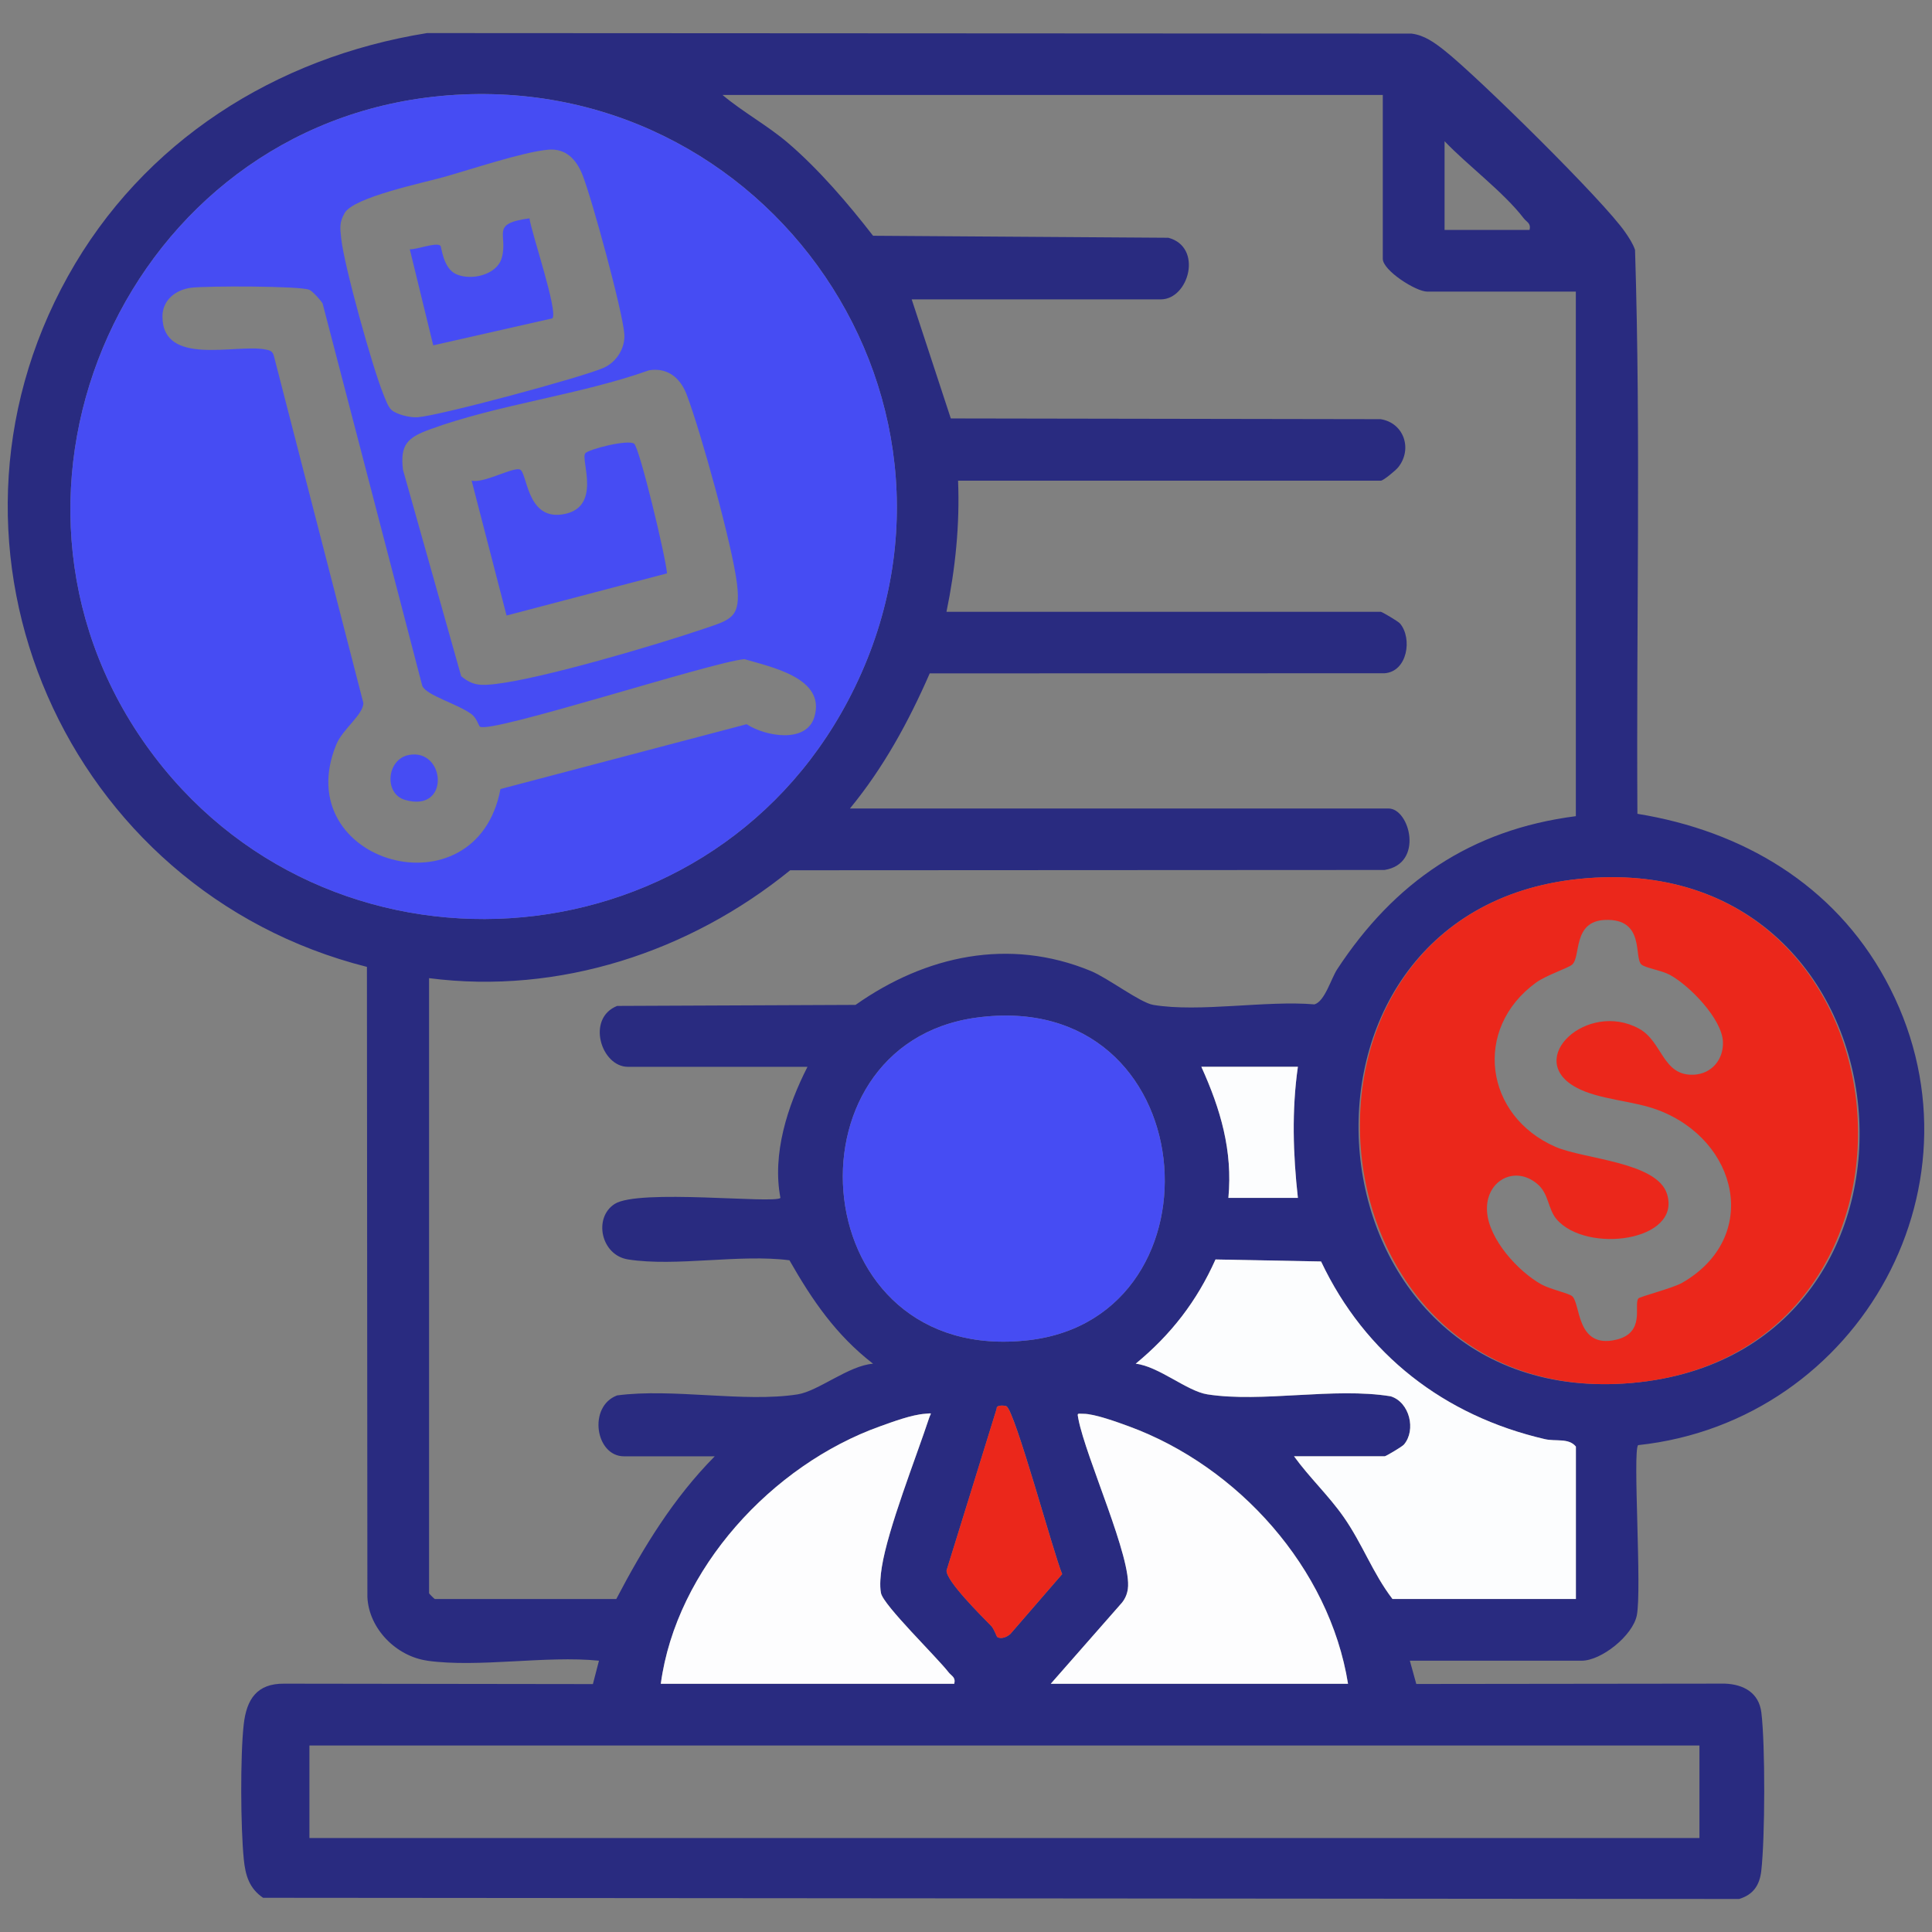<?xml version="1.0" encoding="UTF-8"?>
<svg xmlns="http://www.w3.org/2000/svg" version="1.1" viewBox="0 0 375 375">
  <rect x="0" y="0" width="375" height="375" fill="#808080" stroke="none"/>
  <path fill="#292b80" d="M82.92,322.33c-6.02-.85-11.34-6.21-11.61-12.36l-.09-122.3C12.92,172.95-16.45,106.83,13.2,53.59,27.75,27.46,53.45,11.15,82.88,6.42l191.08.1c2.52.3,4.53,1.79,6.44,3.3,6.28,4.95,30.98,29.25,35.09,35.31.73,1.07,1.45,2.14,1.87,3.38,1.14,36.38.23,72.99.46,109.45,20.42,3.31,38.1,13.76,48.14,32.14,21.23,38.87-4.79,85.78-48.01,90.4-1.07,1.26.76,28.12-.25,33.06-.79,3.9-6.86,8.78-10.7,8.78h-33.35l1.25,4.52,59.87-.07c3.65.13,6.64,1.76,7.11,5.62.77,6.32.72,24.36-.02,30.74-.32,2.77-1.55,4.61-4.3,5.44l-286.49-.23c-2.69-1.82-3.44-4.35-3.75-7.48-.62-6.17-.7-20.09-.01-26.19.55-4.86,2.55-7.94,7.84-7.89l59.93.08,1.18-4.54c-10.32-1.04-23.37,1.4-33.35,0ZM85.38,18.65C24.96,24.42-6.97,95.04,28.41,144.72c34.5,48.43,108.47,43.81,136.21-8.76,30.05-56.96-15.55-123.4-79.24-117.32ZM268.4,18.43h-128.16c4.02,3.38,8.75,5.92,12.75,9.35,5.96,5.11,11.68,11.79,16.47,17.98l57.32.39c6.76,1.8,3.99,11.96-1.48,11.96h-48.34l7.59,23.11,83.42.14c4.52.7,6.25,5.79,3.43,9.33-.49.62-2.9,2.61-3.38,2.61h-82.06c.35,8.56-.52,17.08-2.25,25.45h84.31c.22,0,3.38,1.86,3.72,2.27,2.43,2.86,1.47,9.36-3.02,9.66l-88.26.02c-4.09,9.36-8.97,18.31-15.49,26.23h104.55c4.11,0,6.92,10.73-.79,11.93l-115.36.06c-19.49,15.84-44.86,24.2-70.09,20.94v119.39c0,.08,1.04,1.12,1.12,1.12h35.22c5.26-10.05,11.09-19.59,19.11-27.7h-17.61c-5.57,0-7.03-9.69-1.34-11.82,10.78-1.44,24.64,1.42,35.02-.2,4.04-.63,9.96-5.62,14.66-5.95-7.19-5.57-11.78-12.28-16.23-20.08-9.65-1.25-22.01,1.29-31.31-.16-5.28-.82-6.79-8.09-2.62-10.77,4.64-2.99,30.93,0,32.18-1.17-1.63-8.51,1.36-17.83,5.25-25.45h-34.85c-5.21,0-8.14-9.42-2.09-11.82l46.27-.2c13.61-9.6,29.82-13.12,45.65-6.59,3.39,1.4,9.59,6.17,12.14,6.59,8.98,1.5,21.88-.91,31.29-.1,2.02-.61,3.21-4.99,4.41-6.82,11.07-16.87,25.89-27.09,46.32-29.71V56.6h-28.85c-2.21,0-8.62-4.11-8.62-6.36v-31.81ZM296.88,44.63c.33-1.31-.54-1.5-1.12-2.25-3.9-5.09-10.83-10.22-15.37-14.97v17.22h16.49ZM306.47,170.6c-62.57,6.44-54.25,103.48,10.26,97.83s56.16-104.66-10.26-97.83ZM189.53,197.52c-38.42,5.21-33.47,67.76,10.22,62.6,38.89-4.59,34.06-68.61-10.22-62.6ZM251.92,207.06h-18.74c3.71,8.2,6.11,16.27,5.25,25.45h13.49c-.94-8.45-1.21-17.01,0-25.45ZM305.88,310.36v-29.57c-1.39-1.72-3.88-.95-6.04-1.45-19.48-4.52-34.86-16.4-43.42-34.48l-20.49-.39c-3.63,8.12-8.63,14.59-15.49,20.23,4.49.52,9.94,5.33,13.91,5.95,10.63,1.66,24.6-1.42,35.59.38,3.67,1.15,4.97,6.55,2.56,9.37-.35.41-3.5,2.27-3.72,2.27h-17.61c2.96,4.1,6.69,7.59,9.6,11.74,3.69,5.25,5.66,10.94,9.51,15.96h35.6ZM193.56,317.74c.79.46,1.91,0,2.57-.61l10.04-11.6c-1.63-3.81-9.19-31.87-10.84-32.59-.31-.14-1.99-.32-1.87.48l-9.73,31.41c-.08,2.06,6.77,8.81,8.66,10.75.59.61,1.05,2.08,1.18,2.15ZM128.26,326.82h56.96c.32-1.3-.53-1.5-1.12-2.25-2.26-2.93-12.64-13.01-13.1-15.35-.29-1.48-.08-3.53.16-5.05,1.2-7.5,6.6-21.12,9.2-28.99.33-1.01.75-.88-.77-.77-2.62.18-6.26,1.54-8.8,2.45-20.89,7.48-39.53,27.65-42.53,49.96ZM261.66,326.82c-3.6-22.48-21.35-42.2-42.52-49.97-2.18-.8-6.69-2.45-8.82-2.44-1.22,0-1.25-.27-1,1,1.47,7.6,10.45,27.1,9.6,33.01-.14.99-.51,1.87-1.13,2.64l-13.83,15.75h57.71ZM329.86,338.8H60.06v17.96h269.8v-17.96Z"/>
  <path fill="#464cf3" d="M85.38,18.65c63.69-6.08,109.29,60.36,79.24,117.32-27.73,52.57-101.71,57.19-136.21,8.76C-6.97,95.04,24.96,24.42,85.38,18.65ZM76.01,79.59c1.06.9,3.6,1.5,5.06,1.4,4.3-.32,31.99-7.76,36.12-9.61,2.49-1.11,4.2-3.84,3.99-6.57-.34-4.45-6.3-26.28-8.11-30.84-1.18-2.98-3.19-5.23-6.71-4.91-4.82.43-15.01,3.84-20.24,5.31-4.05,1.14-17.48,3.91-19.23,6.98-1.07,1.88-.87,2.94-.66,4.95.55,5.25,6.05,24.97,8.13,30.09.38.93.94,2.6,1.65,3.2ZM93.17,141.06c-.25-.15-.63-1.69-1.66-2.45-2.68-1.98-8.67-3.6-9.54-5.46l-19.35-74.24c-.37-.65-1.98-2.41-2.58-2.66-1.85-.77-19.87-.76-22.86-.41s-5.67,2.35-5.65,5.63c.07,9.71,14.18,5.27,19.91,6.35.88.17,1.48.28,1.72,1.27l17.36,67.33c.08,2.23-4.02,5.08-5.25,8.1-9.42,23.02,27.22,33.4,31.87,8.63l47.78-12.58c3.6,2.35,11.58,3.82,13.15-1.41,2.27-7.55-8.34-9.67-13.58-11.22-6.35.55-49.06,14.48-51.33,13.11ZM89.51,131.24c2.24,1.91,3.93,1.84,6.7,1.52,9.19-1.08,30.97-7.51,40.28-10.67,5.42-1.84,7.37-2.15,6.56-8.78-.89-7.36-7.02-29.48-9.75-36.68-1.24-3.28-3.71-5.33-7.31-4.76-13.48,4.8-29.27,6.61-42.54,11.47-4.38,1.6-5.82,2.97-5.23,7.86l11.29,40.04Z"/>
  <path fill="#eb271b" d="M306.47,170.6c66.42-6.83,74,92.24,10.26,97.83s-72.83-91.39-10.26-97.83ZM317.96,252.06c.25-.38,6.71-2.01,8.55-3.07,15.29-8.81,10.92-27.65-4.69-33.53-4.89-1.85-11.47-1.99-15.86-4.37-10.23-5.52,2.11-16.96,12.19-11.42,4.56,2.5,4.53,9.19,10.58,8.93,3.54-.15,5.84-3.01,5.69-6.4-.19-4.45-6.48-10.9-10.3-12.98-1.56-.85-4.73-1.34-5.5-1.99-1.55-1.3.78-8.99-7.09-8.67-6.34.26-4.64,7.17-6.38,8.67-.81.7-5,2.04-7,3.49-12.31,8.93-10.03,25.88,3.79,31.89,5.52,2.4,19.66,2.9,21.62,9.12,2.9,9.21-15.64,11.67-21.43,4.92-1.69-1.98-1.48-4.91-3.68-6.8-4.41-3.8-10.18-.67-9.82,5.26.32,5.4,6.04,11.69,10.57,14.2,1.66.92,5.31,1.71,5.96,2.28,1.66,1.44.76,10.21,8.44,8.47,5.86-1.32,3.48-6.67,4.38-7.99Z"/>
  <path fill="#464cf3" d="M189.53,197.52c44.28-6,49.1,58.02,10.22,62.6-43.69,5.15-48.64-57.39-10.22-62.6Z"/>
  <path fill="#fcfdfe" d="M305.88,310.36h-35.6c-3.84-5.01-5.82-10.7-9.51-15.96-2.91-4.15-6.64-7.64-9.6-11.74h17.61c.22,0,3.37-1.86,3.72-2.27,2.41-2.83,1.11-8.22-2.56-9.37-10.99-1.8-24.96,1.28-35.59-.38-3.97-.62-9.42-5.43-13.91-5.95,6.85-5.65,11.86-12.11,15.49-20.23l20.49.39c8.55,18.08,23.94,29.96,43.42,34.48,2.16.5,4.65-.27,6.04,1.45v29.57Z"/>
  <path fill="#fdfdfe" d="M261.66,326.82h-57.71l13.83-15.75c.62-.78.99-1.66,1.13-2.64.85-5.91-8.13-25.41-9.6-33.01-.25-1.27-.22-.99,1-1,2.12-.01,6.64,1.64,8.82,2.44,21.17,7.78,38.92,27.49,42.52,49.97Z"/>
  <path fill="#fdfdfe" d="M128.26,326.82c3.01-22.31,21.64-42.48,42.53-49.96,2.54-.91,6.18-2.27,8.8-2.45,1.52-.11,1.1-.24.77.77-2.6,7.86-8.01,21.49-9.2,28.99-.24,1.52-.46,3.56-.16,5.05.46,2.35,10.84,12.43,13.1,15.35.58.76,1.44.95,1.12,2.25h-56.96Z"/>
  <path fill="#eb271b" d="M193.56,317.74c-.13-.07-.59-1.54-1.18-2.15-1.89-1.95-8.74-8.7-8.66-10.75l9.73-31.41c-.11-.8,1.56-.62,1.87-.48,1.65.73,9.21,28.78,10.84,32.59l-10.04,11.6c-.65.61-1.78,1.07-2.57.61Z"/>
  <path fill="#fcfdfe" d="M251.92,207.06c-1.21,8.44-.94,17,0,25.45h-13.49c.86-9.18-1.53-17.25-5.25-25.45h18.74Z"/>
  <path fill="#464cf3" d="M79.35,146.54c7.14-1.36,8.13,11.33-.77,8.71-4.09-1.21-3.54-7.88.77-8.71Z"/>
  <path fill="#464cf3" d="M98.32,119.46l-6.78-26.18c2.29.61,7.8-2.57,9.32-2.17s1.25,9.67,8.13,8.76c8.05-1.07,3.66-10.63,4.6-11.87.61-.8,8.28-2.75,9.49-1.88,1.05.76,6.14,21.97,6.39,25.17l-31.14,8.18Z"/>
  <path fill="#464cf3" d="M102.77,42.38c.39,2.84,5.6,18.08,4.45,19.41l-23.13,5.24-4.55-18.65c1.34.09,5.1-1.42,5.94-.69.24.22.5,4.38,3.07,5.53,2.94,1.32,7.9.12,8.83-3.13,1.32-4.62-2.41-6.67,5.39-7.71Z"/>
</svg>